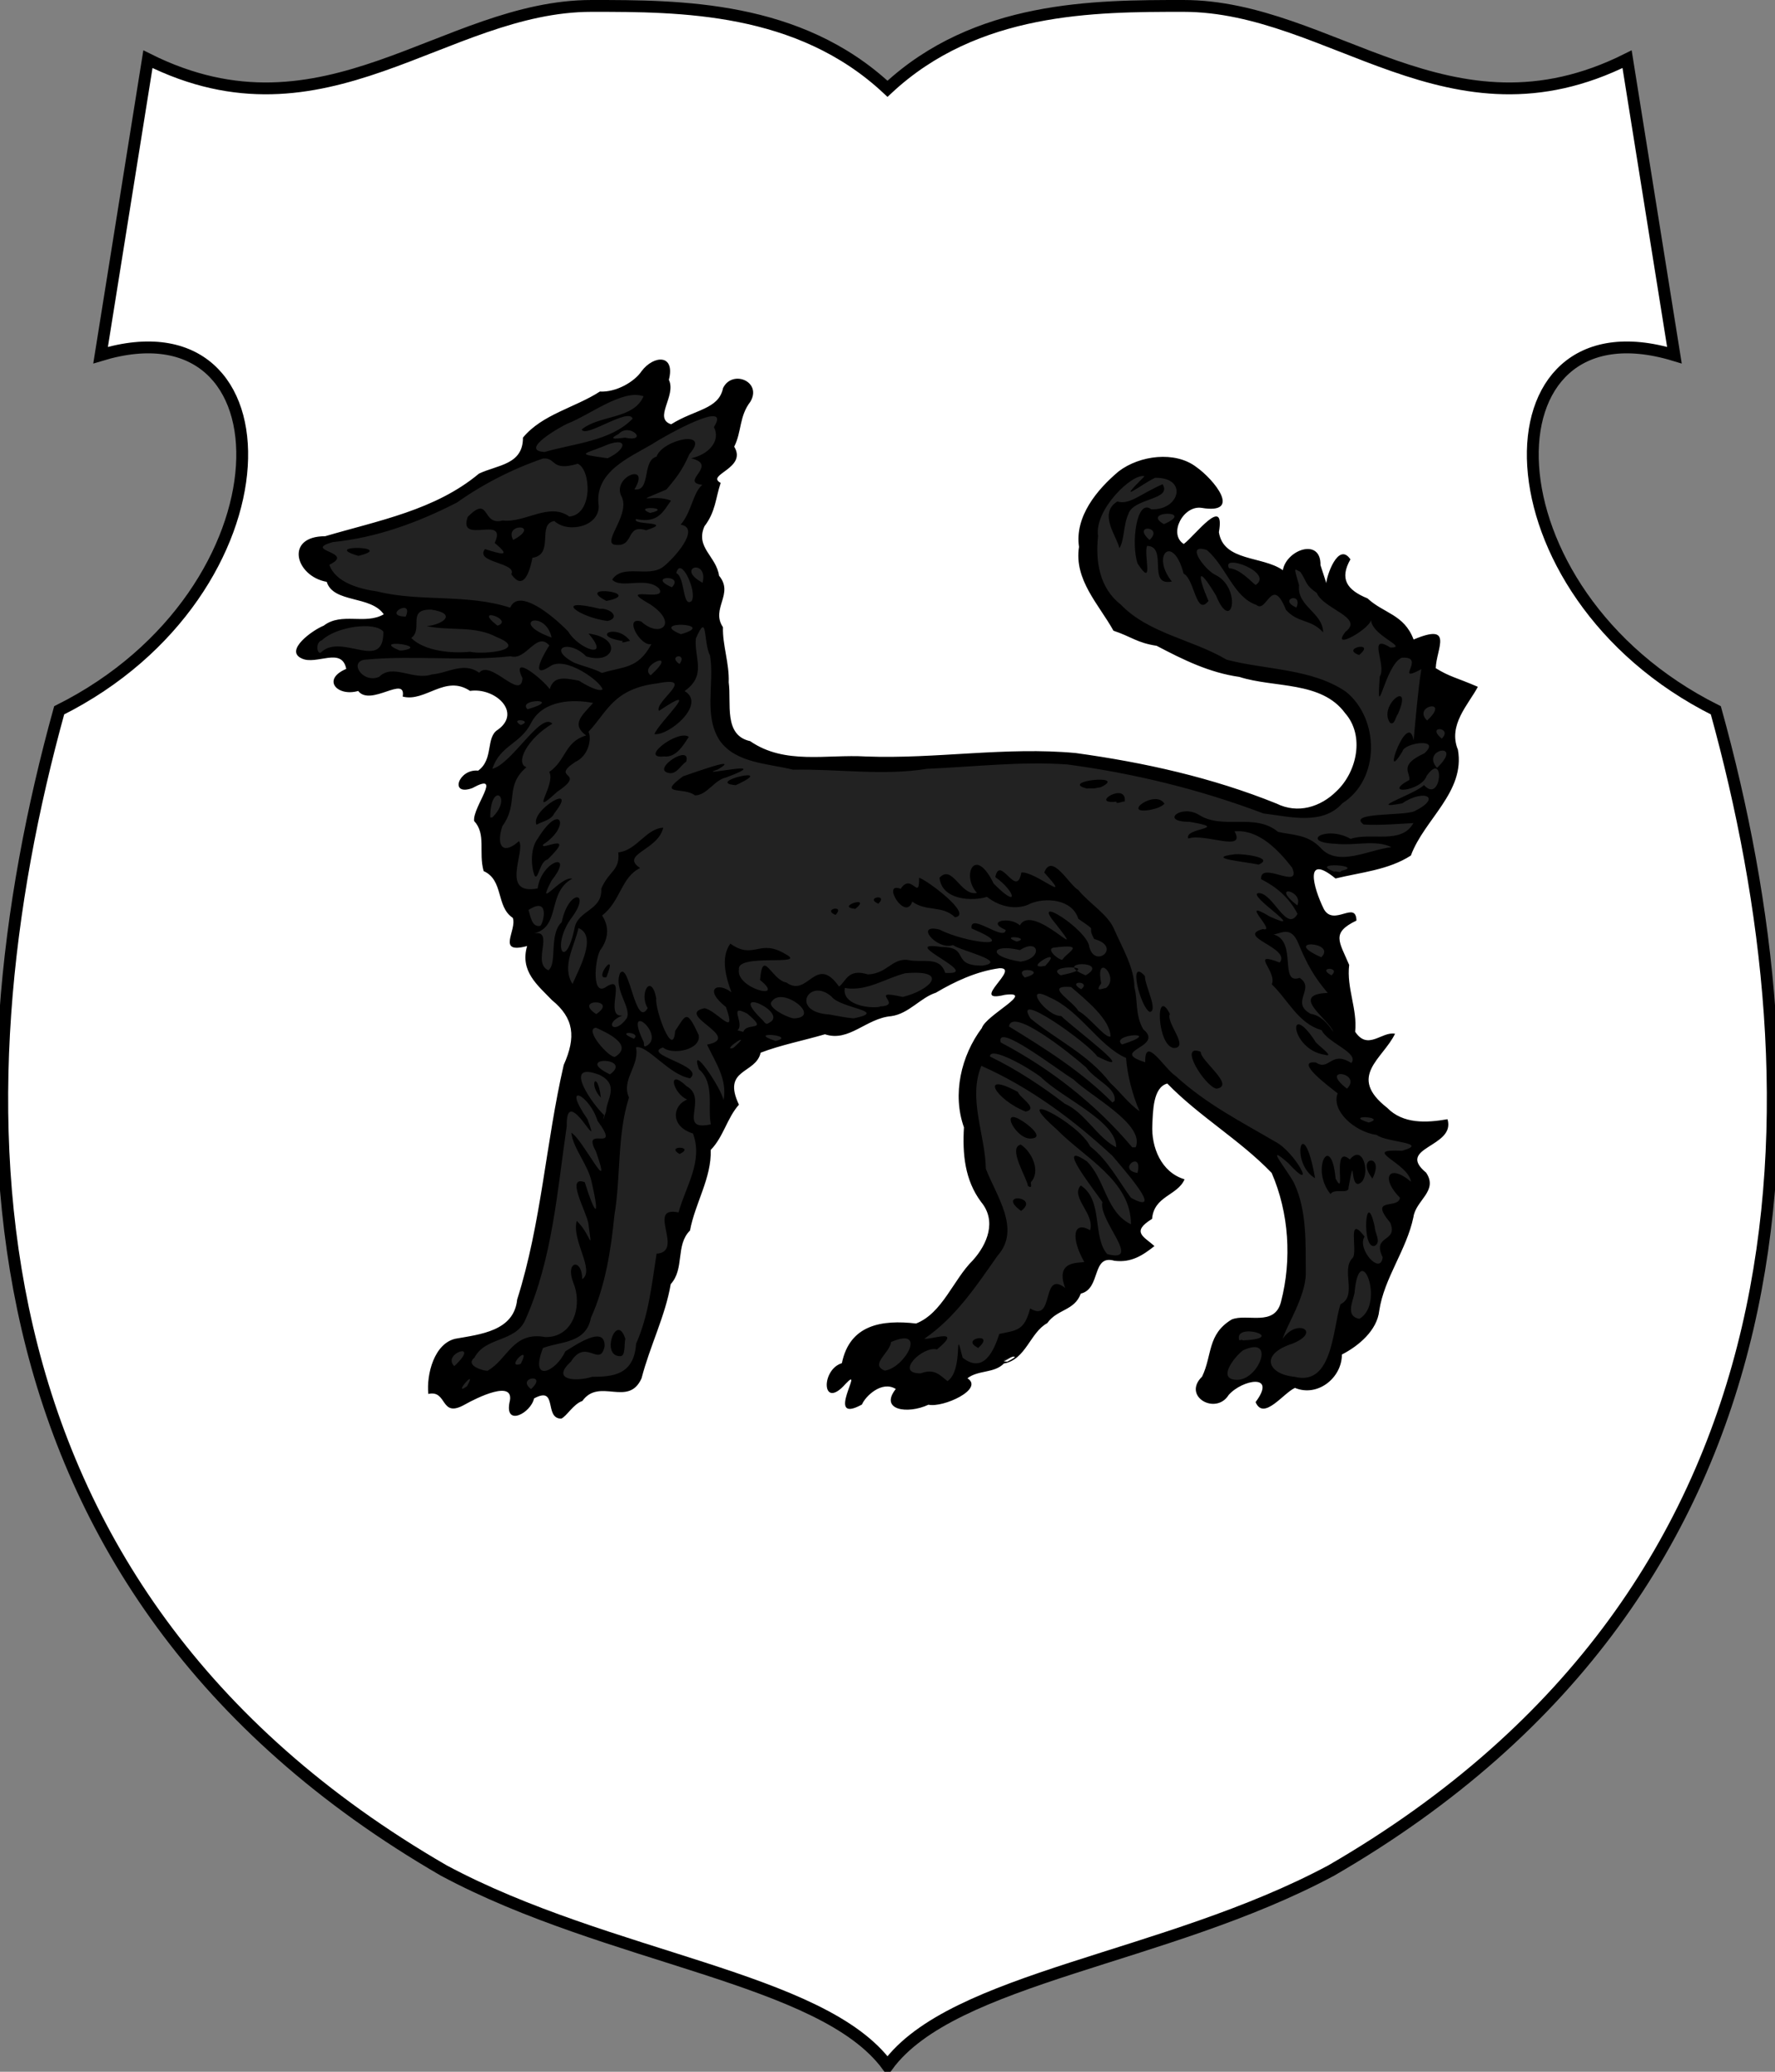 <?xml version="1.0" encoding="utf-8" standalone="no"?>
<!DOCTYPE svg PUBLIC "-//W3C//DTD SVG 1.1//EN" "http://www.w3.org/Graphics/SVG/1.1/DTD/svg11.dtd">
<svg width="120px" height="140px"
     viewBox="0 0 300 350"
     id=""
     xmlns="http://www.w3.org/2000/svg">
    <rect x="0" y="0" width="300" height="350" fill="#808080" stroke="none"/>
    <defs>
        <style type="text/css"><![CDATA[
            .shield {
                fill: #ffffff;
            }
            .border {
                fill: none;
                stroke: #000000;
                stroke-width: 2;
            }
            #charge_fill {
                fill: #222222;
            }
            #charge_outline {
                fill: #000000;
            }
        ]]></style>
        <style type="text/css"><![CDATA[
            .pattern {
                clip-path: url(#boundary);
            }
        ]]></style>
        <clipPath id="boundary">
            <path d="M 150,15 C 135,1 115,1 100,1 C 75,1 55,25 25,10 L 17,60 C 50,50 50,100 10,120 C -8,185 -8,268 75,316 C 103,331 139,334 150,349 C 161,334 197,331 225,316 C 308,268 308,185 290,120 C 250,100 250,50 283,60 L 275,10 C 245,25 225,1 200,1 C 185,1 165,1 150,15 z" id="boundary-polish" class="boundary" />
        </clipPath>
    </defs>

    <g>
        <path d="M 150,15 C 135,1 115,1 100,1 C 75,1 55,25 25,10 L 17,60 C 50,50 50,100 10,120 C -8,185 -8,268 75,316 C 103,331 139,334 150,349 C 161,334 197,331 225,316 C 308,268 308,185 290,120 C 250,100 250,50 283,60 L 275,10 C 245,25 225,1 200,1 C 185,1 165,1 150,15 z" id="polish" class="shield" />
        
        <path id="charge_fill" d="m 111.34,61.281 c -2.71,0.746 -3.71,4.177 -6.68,4.781 -2.8,0.523 -5.272,1.599 -7.771,3.007 -2.832,1.384 -6.309,2.559 -8.014,5.306 -0.04,4.098 -4.704,4.915 -7.75,6.094 -7.522,6.231 -17.529,8.263 -26.781,10.625 -2.621,-0.288 -4.564,2.703 -2.532,4.718 1.142,1.837 3.739,1.325 4.438,3.282 2.682,2.416 7.368,1.356 9.344,4.846 -3.462,2.33 -8.208,-0.15 -11.5,2.59 -1.219,0.99 -3.977,2.13 -3.375,3.97 2.419,1.65 6.67,-1.69 8.093,1.72 1.105,1.57 -3.089,1.88 -1.624,3.62 1.464,1.18 3.359,-0.1 4.656,1.13 2.188,0.6 4.945,-2.41 6.625,-0.44 0.283,1.79 2.918,0.17 4.055,-0.13 2.269,-1.23 5.094,-1.47 7.288,-0.21 3.203,-0.5 7.965,2.68 5.876,6.19 -1.31,1.3 -2.762,2.51 -2.594,4.68 -0.254,2.05 -1.588,3.89 -3.75,3.88 -1.329,0.19 -2.001,2.78 -0.03,1.81 0.969,-0.7 3.87,-1.62 3.282,0.56 -0.465,2.21 -3.097,4.5 -1.156,6.57 1.221,2.47 -0.814,6.41 2,7.87 1.732,2.22 1.57,5.64 3.781,7.44 0.635,1.38 -1.586,3.8 0,4.43 2.08,-0.41 2.992,-0.72 2.093,1.76 -0.19,6.04 8.607,7.86 7.719,14.18 -1.043,4.56 -2.57,9.1 -3.095,13.85 -1.922,11.04 -3.146,22.42 -6.936,32.93 -2.431,4.12 -7.863,3.12 -11.531,5.1 -1.962,1.79 -2.919,5.11 -2.469,7.47 2.242,-0.24 2.519,3.91 4.938,2.12 2.505,-1.08 5.514,-3.47 8.281,-2.12 1.416,0.82 -0.853,4 1.25,3.71 2.145,-0.6 2.21,-4.05 4.843,-3.31 1.81,0.51 0.614,4.33 2.75,3.63 2.291,-2.28 4.772,-5.25 8.438,-4.33 2.63,0.79 5.01,-1.27 5.03,-3.95 1.67,-4.74 3.39,-9.51 4.63,-14.28 1.99,-2.52 0.63,-6.39 3,-8.76 1.01,-4.54 3.51,-8.94 3.59,-13.65 1.93,-2.24 3.16,-5.35 4.44,-7.72 -1.46,-2.4 -0.2,-5.34 2.28,-6.41 1.54,-0.89 1.51,-3.09 3.66,-3.08 3.93,-0.98 7.74,-2.79 11.75,-2.32 3.39,-0.76 6.1,-3.34 9.68,-3.5 5.6,-3.15 11.07,-7.18 17.66,-7.88 2.42,0.36 0.14,3.17 -0.78,4.06 -1.04,1.6 2.1,-0.13 2.87,0.41 2.01,0.83 -0.8,2.63 -1.64,3.26 -5.95,4.09 -8.62,12.69 -6.26,19.68 -0.53,5.04 0.78,10.01 3.84,13.97 1.83,4.58 -2.15,8.4 -4.69,11.56 -2.27,3.01 -4.22,7.49 -8.28,8.04 -4.56,-0.79 -10.4,0.61 -11.37,5.77 -0.57,1.43 -2.9,2.06 -2.69,4.13 0.37,2.27 2.36,-0.82 3.31,-1.32 1.98,0.1 -0.26,2.83 -0.15,3.97 -0.44,2.04 2.56,0.19 2.71,-0.84 1.39,-1.71 4.1,-2.83 6.07,-1.25 -1.52,1.04 -1.45,3.45 0.78,3.12 2.34,-0.11 4.56,-0.87 6.82,-1.15 1.2,-0.54 4.24,-1.28 3.74,-3.03 -1.96,-1.07 1.91,-2.01 3.03,-2.25 1.97,-0.54 3.76,-1.38 5.35,-2.57 2.5,-3.25 4.84,-6.55 8.71,-8.28 1.26,-0.86 1.55,-2.37 3.07,-2.87 1.31,-1.75 1.43,-5.8 4.46,-5.03 2.14,0.5 5.1,-0.61 6,-2.13 -1.59,-0.67 -2.66,-2.95 -0.81,-4 1.58,-0.94 1.28,-3.42 3.1,-4.25 0.96,-0.84 4.55,-2.42 1.87,-3.15 -4.73,-3.15 -4.94,-10.28 -2.81,-15.1 0.91,-1.63 2.68,-1.34 3.55,0.22 5.18,5.12 11.98,8.72 16.57,14.4 2.86,7.21 3.59,15.83 0.75,23.1 -2.34,3.35 -7.73,-0.29 -9.87,3.5 -2,2.74 -1.63,6.6 -3.81,9.22 -0.42,2.78 3.98,3.21 4.9,0.81 1.48,-1.41 4.78,-3.32 6.28,-1.12 0.65,1.29 -2.19,3.3 -0.18,3.5 2.59,-0.5 4.03,-4.63 7.03,-3.06 3.32,0.24 5.62,-3.11 5.87,-5.97 3.41,-1.65 6.19,-4.73 6.38,-8.69 1.46,-5.31 4.72,-9.99 5.81,-15.34 0.86,-1.95 3.83,-4.29 1.5,-6.32 -2.07,-1.36 -1.09,-4 0.91,-4.75 1.22,-0.65 3.77,-2.3 2.87,-3.62 -4.47,1.09 -9.24,-0.42 -11.94,-4.13 -2.8,-2.82 -0.31,-6.72 1.82,-8.97 2.38,-2.57 -0.86,-0.55 -2.32,-0.37 -2.25,0.24 -3.55,-1.97 -3.03,-4.03 -0.46,-3.16 -1.17,-6.38 -1.24,-9.52 -1.31,-2.05 -2.38,-5.55 0.34,-6.83 1.33,-0.15 1.23,-1.68 0,-1.12 -2.13,1.22 -4.69,-0 -5.04,-2.44 -0.55,-1.68 -2.28,-5.12 0.19,-5.94 1.88,0 2.92,2.35 4.93,1.1 3.54,-0.88 7.79,-1.08 10.48,-3.66 2.35,-5.73 8.85,-10.25 7.69,-17.06 -1.6,-3.8 1.26,-7.44 3.15,-10.44 -2.23,-1.14 -5.43,-1.61 -6.9,-3.47 -0.2,-1.66 1.38,-3.73 0.43,-5.15 -1.62,-0.64 -4.03,2.29 -4.47,-0.19 -1.87,-3.43 -6.01,-4.69 -9,-6.85 -2.29,-1.03 -2.9,-4.05 -1.46,-6.058 -1.38,-1.377 -2.29,1.641 -2.69,2.594 -0.39,3.874 -1.24,2.436 -2.06,-0.845 -0,-1.544 -0.75,-3.805 -2.79,-2.905 -1.62,0.517 -2.87,2.002 -2.96,3.75 -3.49,-2.889 -10.17,-1.57 -11.57,-6.687 -0.25,-0.873 0.7,-3.736 -0.93,-2.25 -1.75,1.12 -3.06,3.721 -4.85,4.125 -3.34,-2.306 0.19,-8.186 3.97,-6.969 1.38,0.585 3.17,-0.369 2,-1.875 -2.43,-4.609 -8.14,-7.161 -13.06,-5.188 -4.99,1.868 -8.98,6.644 -9.91,11.782 -0.34,3.916 0.19,8.064 2.63,11.216 1.71,2.37 2.65,5.39 5.84,5.96 3.09,1.17 6.26,1.94 9.17,3.74 6.97,3.59 14.96,3.34 22.33,5.55 5.47,1.78 8.66,8.16 6.13,13.53 -2.06,5.5 -9.01,8.99 -14.33,5.75 -11.91,-4.55 -24.46,-7.47 -37.2,-8.4 -12.02,-0.16 -23.99,1.36 -36,0.84 -5.37,0.45 -10.94,0 -15.57,-2.84 -4.19,-1.9 -2.7,-7.5 -3.18,-11.28 -0.29,-3.64 -1.1,-7.21 -1.57,-10.72 0.52,-2.12 1.5,-4.455 -0.1,-6.378 -0.71,-2.804 -4.14,-5.325 -2.31,-8.437 1.46,-1.977 2.25,-4.786 2.34,-7 -1.28,-2.434 4.26,-2.901 2.78,-5.594 0.11,-2.169 0.97,-4.77 1.75,-6.969 1.24,-1.324 2,-4.208 -0.47,-4.531 -2.91,-0.506 -2.38,3.474 -4.62,4.313 -2.29,1.233 -4.97,2.266 -7.22,3.312 -3.21,-1.262 -0.1,-4.815 -0.44,-7.125 -0.65,-1.159 0.95,-3.97 -1.44,-3.75 z m 29.1,173.439 c -0.11,0 0,0.1 0,0 z"/><path id="charge_outline" d="m 189.18,92.62 c -0.25,-1.764 -3.68,-5.846 -0.33,-7.9 2.06,0.615 3.76,-1.198 7.64,-2.92 1.69,2.71 -4.98,2.282 -5.79,5.07 -0.83,1.742 -0.67,4.509 -1.52,5.75 z m 40.6,18.06 c -3.45,-1.16 2.98,-2.5 -0.1,0 l -0.16,0 0.22,0 z m 5.15,11.42 c -2.07,-2.93 4.05,-7.63 1.33,-1.46 -0.37,0.36 -0.54,1.98 -1.33,1.46 z m -122.69,5.69 c -4.36,0.48 2.38,-4.63 4.18,-3.31 -0.98,1.5 -2.17,3.54 -4.18,3.31 z m 0.68,2.77 c -2.77,-0.67 3.96,-5.01 3.06,-1.88 -1.02,0.65 -1.65,2.27 -3.06,1.88 z m 11.43,2.09 c -5.53,-0.49 7.63,-3.51 0,0 z m 59.42,0.58 c -5.06,-1.23 7.08,-2.57 2.29,-0.24 l -1.16,0.2 -1.13,0 0,0 z m -66.31,1.14 c -1.85,-1.49 -6.57,0.12 -2,-3.23 1.71,-0.55 9.95,-3.59 5.88,-1.15 -4.53,1.48 10.34,-2 1.4,1.35 -2.02,0.41 -3.27,3.04 -5.28,3.03 z m 71.23,1.06 c -4.73,0.52 1.84,-3.49 1.4,0 -0.26,-0.16 -1.52,0.56 -1.4,0 z m 5.55,1.42 c -4.76,0.73 1.07,-3.57 2.57,-1.06 -0.68,0.66 -1.68,0.87 -2.57,1.06 z m -103.56,2.48 c -1.16,-2.38 7.321,-7.43 3.029,-1.96 -0.573,1.21 -2.026,1.38 -3.029,1.96 z m 122.03,6.74 c -1.92,-0.47 -9.45,-1.08 -3.96,-1.76 1.27,-0.1 6.79,0.55 3.96,1.76 z m -122.3,1.95 c -0.547,-1.06 -0.977,-4.49 0.506,-6.39 3.825,-6.24 5.623,-2.07 0.917,1.02 -0.892,1.31 5.902,-2.49 0.735,2.53 -1.368,0.37 -1.554,3.39 -2.158,2.84 z m 58.04,4.65 c -2.4,-1.04 1.79,-1.76 0,0 z m -3.88,0.87 c -3.57,-0.31 2.95,-2.4 0,0 z m -3.35,1.03 c -2.37,-0.98 1.72,-1.81 0,0 z m 20.19,0.39 c -2.19,-2.09 -4.89,-0.89 -7.22,-2.65 -1.17,3.47 -5.3,-3.47 -1.96,-2.15 1.83,-2.84 3.17,2.24 3.11,-1.88 1.36,0.42 9.22,6.27 6.07,6.68 z m -58.92,10.13 c -2.32,0.52 2.09,-5.16 0,0 z m 91.86,5.87 c -1.56,-0.59 -3.81,-9.39 -0.85,-6.07 0,1.66 2.28,5.79 0.85,6.07 z m 4.11,6.09 c -2.92,-0.18 -3.27,-10.7 -0.73,-5.76 -0.75,1.39 3.33,5.63 0.73,5.76 z m 25.42,1.14 c -5.85,-0.92 -6.34,-9.46 -1.61,-2.31 0,0.4 3.65,2.87 1.61,2.31 z m -18.29,5.73 c -1.94,-0.39 -6.56,-7.73 -2.65,-6.23 -0.11,1.49 5.98,5.74 2.65,6.23 z m -90.74,11.04 c -2.51,-1.52 2.81,-1.32 0,0 z m 117.07,4.09 c -2.94,-3.75 2.32,-4.29 0,0.13 z m -9.65,0 c -4.39,-2.58 -2.06,-11.65 0,0 z m 2.61,2.67 c -3.46,-4.15 0.1,-10.69 0.86,-2.6 1.89,3.6 -0.77,-5.97 2.4,-3.24 2.16,-2.64 3.41,2.06 2.06,3.74 -2.29,2.2 -1.01,-5.86 -2.27,0.92 0.15,1.35 -2.39,0.1 -3.05,1.18 z m 7.48,8.74 c -2.3,0.83 -1.57,-10.45 0,-3.14 0,1.01 1.15,2.52 0,3.14 z M 104.8,229.11 c -3.35,0 -0.56,-7.56 0.89,-2.92 -0.23,0.71 0.1,3 -0.89,2.92 z m 0.81,-155.171 c 4.21,0.841 0.79,-2.666 -1.06,-0.615 -2.25,1.139 0.3,0.693 1.06,0.615 z M 92.04,76.36 c 4.887,-1.437 11.23,-1.831 14.88,-5.629 -0.63,-1.979 -8.106,3.41 -8.59,1.81 3,-2.453 8.78,-1.687 10.44,-5.598 -3.53,-1.262 -9.088,3.178 -12.91,4.643 -0.97,0.44 -8.282,4.506 -3.82,4.774 z m 10.66,1.06 c 3.55,-1.698 3.31,-3.814 -0.68,-2.028 -3.631,1.439 -4.589,1.271 0.68,2.028 z m 94.02,11.13 c 5.58,-2.424 -4.06,-2.273 0,0 z m -2.43,2.67 c 2.52,-2.311 -3.14,-2.776 0,0 z m -107.55,0 c 4.877,-2.631 -1.649,-2.99 0,0 z m 32.01,7.23 c 1,-4.206 -4.75,-2.554 0,0 z m 93.47,0.38 c 3.16,-2.111 -5.92,-5.421 -4.49,-2.828 1.83,0.07 3.79,2.341 4.49,2.828 z m -98.66,0.38 c 2.22,-2.254 -4.46,-1.896 0,0 z m 3.33,2.33 c 1.01,-1.543 -1.87,-7.791 -2.59,-4.71 1.51,0.634 1.03,5.94 2.59,4.71 z m 102.22,1.1 c 1.16,-2.739 -3.22,-1.41 0,0 z m -150.54,1.53 c 1.438,-3.27 -4.148,-0.1 0,0 z m 15.52,1.53 c 2.972,-1.02 -4.431,-3.41 0,0 z m 30.99,1.44 c 6.57,-1.86 -5.86,-2.37 0,0 z m -21.85,0.57 c -1.046,-4.86 -7.442,-2.68 0,0 z M 68,109.89 c 4.958,-0.77 -5.587,-2.1 -0.456,0 l 0.476,0 z m 11.43,0.22 c 2.232,0.5 10.099,-0.23 4.541,-2.47 -3.726,-2 -7.925,-1.02 -11.861,-1.86 2.954,-0.3 5.123,-2.15 0.792,-2.79 -4.252,-0.12 -1.296,3.29 -3.4,4.79 2.3,2.28 6.971,2.63 9.928,2.33 z m -25.06,0 c 3.55,-3.13 10.494,3.46 10.424,-3.4 -1.492,-1.79 -8.038,-0.82 -10.377,1.45 -1.295,0.41 -0.735,2.79 -0.05,1.95 z m 60.48,2.07 c 1.45,-2.01 -2.15,-1.45 0,0 z m -4.98,-25.52 c 4.11,-0.913 -3.2,-1.294 0,0 z M 103.78,92 c -1.94,-0.58 2.98,-5.311 1.17,-8.326 -1.34,-3.278 5.08,-5.573 2.28,-1.001 2.85,0.4 1.22,-4.853 3.74,-5.533 0.97,-2.882 9.32,-4.705 5.55,-0.432 -1.29,2.951 -2.35,4.133 -3.87,5.982 -6.44,2.74 -2.21,0.64 0.76,1.89 -1.28,1.722 -2.13,3.927 -5.91,3.1 -0.81,1.113 6.62,0.316 1.7,1.9 -3.6,-1.161 -1.83,3.057 -5.42,2.42 z m -43.2,1.91 c -6.712,-1.939 6.635,-1.638 0,0 z m 41.91,7.61 c -5.681,-2.946 6.73,-1.33 0,0 z m 0.21,3.39 c -4.767,-0.58 -9.552,-4.08 -1.3,-2.06 1.83,-0.14 3.49,1.55 1.3,2.06 z m 2.59,3.39 c -5.651,-0.83 -1.06,-3.1 1.23,0 -0.12,-0.14 -1.86,0.58 -1.23,0 z m -3.56,5.39 c 3.66,-1.14 6.08,-0.63 8.37,-4.88 -1.86,0.48 -4.78,-4.77 -1.72,-3.81 3.12,2.89 6.46,0.36 1.49,-2.92 -6,-3.384 3.13,-0.2 1.52,-2.657 -2.12,-2.109 -6.41,0.138 -7.92,-1.503 1.78,-2.747 6.18,-0.261 8.64,-2.183 1.69,-1.292 6.45,-6.51 2.93,-7.107 1.87,-2.141 2.08,-5.462 3.67,-6.72 -3.99,-0.462 2.9,-3.33 -1.91,-4.49 2.81,-0.571 5.1,-2.829 3.86,-5.267 3.13,-4.911 -8.12,1.362 -10.56,2.947 -3.79,2.226 -9.73,4.668 -8.91,10.361 0.1,3.486 -5.144,4.705 -7.5,2.559 -3.016,0.495 0.09,5.646 -3.705,6.214 -0.248,1.29 -1.255,6.096 -3.565,2.766 0.989,-1.977 -6.236,-1.913 -4.45,-4.24 2.8,0.886 4.553,1.385 1.639,-1.033 2.264,-4.904 -6.29,0.446 -4.554,-4.415 3.835,-3.836 2.297,1.598 5.892,0.618 3.763,0.463 7.876,-3.136 11.273,-0.66 4.05,-0.384 3.674,-7.934 1.431,-8.926 -4.591,1.363 -3.599,-1.075 -5.861,-0.886 -5.147,1.76 -10.116,4.289 -14.565,7.442 -6.564,3.372 -13.639,5.952 -20.98,6.679 -5.299,1.503 3.987,1.643 -0.585,3.831 1.019,2.967 5.053,4.093 8.066,4.502 7.301,1.818 15.114,0.358 22.504,2.748 1.433,-3.413 7.225,1.36 9.8,4.02 1.837,3.08 7.34,4.86 3.43,0.35 5.83,0.75 4.42,5.36 -0.381,3.86 -2.953,-2.98 -6.688,-1.38 -2.061,1.05 1.539,0.63 3.302,0.98 4.712,1.75 z m 8.24,0.4 c 5.08,-4.62 -2.23,-1.72 0,0 z m -8.14,2.38 c -0.21,-1.28 -6.303,-5.79 -8.9,-3.88 -3.815,2.49 -0.505,-2.96 -0.08,-3.55 -2.2,-2.48 -3.879,2.64 -6.562,1.83 -8.029,0.88 -16.304,-0.19 -24.283,0.55 -3.27,0.1 -0.813,4.14 2.073,2.93 2.287,-2.33 5.765,0.66 8.889,-0.41 2.69,-0.2 5.395,-2.19 8.021,-0.29 1.921,-2.33 7.074,4.85 7.32,0.93 -2.103,-4.39 3.537,0.29 4.6,1.84 0.668,-2.19 2.334,-1.94 4.96,-1.42 0.921,0.61 3.352,1.97 3.962,1.47 z m -12.67,3.35 c 6.305,-1.81 -1.866,-1.85 0,0 z m 152.04,1.9 c 4.11,-3.8 -2.59,-2.52 0,0 z m -153.19,0.77 c 2.333,-0.84 -2.121,-1.3 0,0 z m 155.67,2.29 c 1.96,-1.96 -2.78,-2.3 0,0 z m -0.8,4.94 c 4.7,-4.53 -2.86,-3.19 0,0 z M 83.2,138.1 c 3.508,-3.43 -0.154,-6.13 -0.34,-0.41 l 0,0.41 z m 143.46,9.03 c 4.29,-0.93 -5.73,-1.61 -1.15,0.13 0.2,-0.2 1.19,0.3 1.15,-0.13 z m -7.4,5.83 c 1.16,-2.54 -4.76,-3.72 0,0 z M 91.32,156.4 c 0.489,-0.33 1.732,-5.07 -1.992,-2.68 0.299,0.95 0.567,3.04 1.992,2.68 z m 80.52,2.67 c 2.65,-0.71 -3.2,-1.22 0,0 z m 51.47,2.65 c 2.76,-2.69 -7.01,-3.1 0,0 z m -43.74,0.38 c 0.84,-1.25 4.07,-2.68 -1.24,-2.04 -1.99,0.11 0.92,2.38 1.24,2.04 z m -7.08,0.36 c 3.84,-0.55 3.12,-4.06 -0.11,-1.95 -4.76,-1.15 -5.72,1.04 0.11,1.95 z m 4.2,0.68 c 3.46,-3.68 -4.37,0.95 0.1,0 z m 48.34,1.63 c 1.75,-1.5 -2.66,-1.43 0,0 z m -41.53,0 c 4.41,-2.56 -6.12,-2.47 0,0 z m -4.22,0 c 8.07,-1.65 -3.28,-1.92 0,0 z m -6.07,0.38 c 4.33,-1.22 -2.32,-2.12 0,0 z m -76.44,1.08 c 1.044,-2.51 4.26,-8.11 0.99,-9.45 -0.609,3.01 -2.911,6.46 -0.99,9.45 z m 90.16,0.68 c 2.38,-1.83 -1.92,-6.24 -0.81,-0.8 -1.11,1.58 0.1,0.89 0.81,0.8 z m -4.2,0.21 c 1.83,-1.41 -2.61,-1.51 0,0 z m -34.19,2.91 c 4.58,-0.1 -2.3,-3.03 4.04,-1.61 4.72,-1.13 8.02,-4.67 0.41,-4 -3.41,0.88 -6.53,3.12 -10.2,2.49 -0.52,2.73 3.82,3.52 5.94,3.18 l -0.19,-0.1 z m -47.77,1.29 c 3.92,-2.62 -4.075,-2.67 0,0 z m 43.51,0.72 c 6.08,-1.25 -2.29,-1.66 -3.76,-3.7 -3.81,-3.29 -7.08,2.64 -0.34,3.05 1.36,0.23 2.72,0.54 4.1,0.65 z m -9.95,0 c 4.52,-0.31 -2.03,-5.36 -3.81,-2.94 -1.27,1.06 3.12,3.09 3.81,2.94 z m -4.39,0.77 c 3.67,-1.71 -7.27,-6.57 -1.23,-0.65 0.35,0.21 0.65,1.15 1.23,0.65 z m 95.43,1.52 c -0.8,-2.19 -7.56,-6.33 -0.97,-6.59 -2.3,-2.7 -3.53,-4.9 -4.97,-8.39 -1.25,-3.04 -2.96,-1.6 -4.19,-1.49 4.11,1.13 0.85,8.57 4.42,7.34 2.75,1.8 -1.68,4.13 1.85,6.07 1.79,0.27 2.94,1.74 3.86,3.06 z m -99.73,0 c 0.48,-1.71 4.47,0.1 0.67,-3.08 -3.43,-1.82 -0.33,1.7 -1.67,2.81 z m 62.05,0.77 c 0,-2.84 -4.21,-6.25 -6.67,-8.36 -4.69,-0.34 0.23,2.28 1.24,4.05 1.82,0.93 4.57,4.69 5.43,4.31 z m -80.56,0.38 c 1.44,-1.18 -3.5,-1.43 0,0 z m 23.96,0.38 c 3.82,-0.94 -5.28,-1.73 0,0 z m 58.55,0.59 c 7.48,-2.38 -2.25,-1.76 0,0 z m -80.34,0.22 c 3.26,-1.85 -4.03,-7.96 -0.55,-0.73 0.21,0.22 -0.14,1.15 0.55,0.73 z m 14.62,0.38 c 3.86,-3.42 -2.27,0.63 0,0 z M 104,178.51 c 3.25,-2.05 -1.82,-4.22 -3.26,-4.89 -2.201,0.2 2.46,5.4 3.26,4.89 z m -0.98,3.05 c 4.28,-3.05 -6.497,-3.17 0.19,0 z m 124.64,2.36 c 2.71,-2.74 -4.95,-3.8 0,0 z m -39.29,2.09 c 0.42,-2.21 -3.21,-3.48 -4.8,-5.68 -2.52,-2.23 -12.51,-10.29 -13.04,-6.92 6.18,3.78 12.35,7.67 17.48,12.84 l 0.34,-0.24 0,0 z m 4.24,1.72 c -1.23,-2.72 -2.11,-6.35 -2.29,-9 -4.61,-2.02 -7.79,-8.04 -12.97,-10.26 -4.64,-2.42 -0.47,3.28 2.01,3.17 1.94,1.96 13.72,10.65 6.09,6.83 -1.49,-2.22 -14.55,-11.54 -11.27,-6.4 4.44,3.64 9.85,6.11 13.45,10.86 1.7,1.53 3.08,3.5 4.98,4.8 z m -91.05,-2.29 c -2.232,-2.35 -0.56,-4.83 0,0 z m 0.85,2.44 c 0.12,-2.24 2.33,-4.53 -1.03,-6.27 -6.65,-2.59 -1.1,5.13 0.73,6.78 -0.48,2.04 0.33,-0.82 0.3,-0.51 z m 128.93,1.76 c 3.3,-0.99 -4.53,-1.39 0,0 z m -39.39,4.18 c 1.61,-3.86 -7.61,-8.62 -10.52,-11.47 -2.7,-1.62 -13.2,-9.81 -12.29,-6.24 8.47,4.46 16.04,10.4 22.22,17.71 -1.75,0 0.94,0 0.59,0 z m -3.3,0 c 0.1,-4.4 -9.1,-8.28 -12.68,-11.82 -2.07,-1.63 -8.67,-5.36 -8.65,-3.51 4.71,2.28 8.91,5.12 12.65,7.97 3.42,1.52 5.48,5.72 8.68,7.36 z m 3.6,4.34 c 1.02,-4.05 -3.63,-0.58 0,0 z m 37.5,24.64 c 4.47,-2.57 0,-13.83 -0.82,-4.35 -0.31,1.51 -1.55,3.92 0.82,4.35 z m -19.78,3.64 c 8.1,-0.3 -1.59,-3.26 -0.51,0 l 0.51,-0.11 0,0.12 z m -39.72,3.59 c 3.86,-1.91 -2.61,0 0,0 z m -82.24,0.38 c 1.987,-3.87 -2.814,0.96 0,0 z m -11.23,0.38 c 4.705,-4.38 -2.208,-2.14 0,0 z m 72.77,0.76 c 3.39,-0.47 7.28,-7.52 1.04,-4.83 -0.1,1.76 -3.69,3.81 -1.04,4.83 z m -67.11,0 c 3.347,-1.87 4.233,-6.68 9.72,-5.67 4.755,0.1 6.32,-5.33 4.76,-9.12 -1.496,-3.8 1.492,-4.24 1.48,-0.66 2.21,-1.49 -1.821,-6.52 -0.93,-9.84 2.389,2.2 2.71,5.96 1.967,0.4 -0.333,-1.99 -3.917,-8.17 -0.602,-6.94 1.635,5.32 2.695,6.62 1.165,0 -0.573,-2.9 -3.133,-5.69 -3.44,-8.35 1.856,0.93 7.15,11.73 4.17,3.17 -2.609,-4.75 4.53,0.62 0.26,-5.19 -1.374,-4.44 -6.179,-6.73 -1.707,-0.29 2.637,6.91 -3.673,-6.47 -3.493,1.18 -1.618,11.01 -2.423,22.5 -7.015,32.76 -1.708,3.81 -6.688,2.77 -8.583,6.35 -1.66,1.35 1.474,2.25 2.248,2.23 z m 126.47,1.55 c 3.78,0.27 6.89,-7.65 1.15,-4.96 -1.37,1.04 -4.39,4.81 -1.15,4.96 z m -35.55,-45.31 c -5.12,-2.02 -7.96,-6.93 -1.33,-3.32 0.32,0.99 3.61,2.81 1.33,3.32 z m 1.04,4.54 c -2.6,0.41 -5.69,-5.58 -1.62,-2.95 0.78,0.44 3.8,2.75 1.62,2.95 z m -0.66,8.04 c -0.15,-1.38 -3.49,-6.48 -1.21,-7.01 1.94,1.3 3.36,4.55 1.74,6.31 -0.17,0.23 0.36,1.24 -0.53,0.7 z m -1.16,4.2 c -4.34,-3.15 3.29,-2.47 0,0 z m -7.17,23.17 c -3.46,-1.57 2.97,-2.78 0,-0.1 l -0.17,0.1 0.19,0 z m -5.26,5.59 c 2.84,-2 0.99,-10.08 2.55,-3.96 3.52,2.77 5.27,-1.13 6.2,-4.02 2.97,-0.63 4.22,-0.52 5.21,-4.31 4.17,2.59 1.81,-6.6 5.92,-3.46 -1.81,-4.79 2.54,-4.14 3.23,-4.39 -2.25,-3.92 -1.97,-7.07 0.98,-5.36 0.84,-2.79 -3.38,-5.55 -1.58,-7.56 3.84,2.48 1.93,8.67 4.47,11.59 6.07,1.62 -1.54,-5.7 -0.81,-8.78 -1.08,-1.67 -8.33,-10.72 -2.63,-6.89 3.14,3.12 3.24,8.63 7.46,10.64 0,-7.4 -7.92,-11.28 -12.55,-16.03 -8.31,-7.33 3.65,-1.22 5.66,2.87 3,2.33 4.73,5.76 6.89,8.69 6.12,3.29 -1.79,-5.43 -3.12,-7.08 -6.61,-6.13 -13.92,-11.56 -22.17,-15.22 -2.29,5.52 0.66,11.65 0.76,17.38 1.73,4.55 6,10.23 1.97,14.71 -3.58,5.11 -7.1,10.41 -12.34,14 0.79,0.31 6.73,-1.99 2.11,1.82 -2.39,-0.66 -7.27,4.12 -2.75,4.04 2.38,-0.88 3.24,0.34 4.54,1.32 z m -70.4,1.34 c 3,-2.75 -2.613,-2.01 0,0 z m -10.81,-0.49 c 1.924,-3.49 -2.685,1.94 0,0 z M 224.17,98.52 c 0,-1.104 2,-7.085 4.07,-4.023 -1.86,3.271 -0.64,5.157 2.89,6.593 2.74,2.55 6.18,2.68 7.79,6.95 6.88,-2.9 3.84,1.58 3.74,4.84 2.39,1.48 3.48,1.58 7.12,3.15 -1.61,3.01 -5.09,6.46 -3.37,10.63 1.26,7.14 -5.71,11.77 -7.95,17.87 -3.78,2.45 -8.48,2.84 -12.74,3.88 -5.32,-4.37 -3.81,1.44 -1.96,5.19 1.68,2.97 5.41,-1.56 5.5,1.92 -4.32,2.08 -2.92,3.51 -1.23,7.49 -0.47,3.89 1.41,7.44 1.01,11.29 2.16,3.26 4.52,-0.11 6.74,0.34 -2.05,4.26 -8.13,7.19 -1.34,12.5 2.69,2.77 6.65,2.56 10.21,1.94 1.44,4.76 -8.85,4.7 -3.61,9.03 2.08,3.11 -1.76,4.65 -2.15,7.5 -1.17,5.59 -4.94,10.26 -5.78,15.82 -0.36,3.32 -3.46,5.94 -6.31,7.4 0,3.97 -4.13,7.23 -7.93,5.64 -1.94,0.84 -5.29,5.61 -6.66,2.4 3.69,-4.94 -2.26,-3.8 -4.54,-1.22 -2.17,3.51 -7.93,0.25 -4.5,-3.09 1.74,-3.61 0.85,-7.13 4.99,-9.64 2.57,-1.09 7.28,1.3 8.35,-3.01 1.85,-7.12 1.35,-15.01 -1.58,-21.76 -5.39,-5.6 -12.22,-9.52 -17.64,-15.1 -2.42,0.64 -2.42,4.69 -2.53,6.96 -0.2,3.78 1.49,8.04 5.45,9.22 -1.19,2.77 -5.17,2.79 -5.49,6.68 -3.62,2.24 -1.38,2.99 0.4,4.6 -1.96,1.54 -3.88,2.85 -6.77,2.48 -3.91,-1.12 -2.22,4.73 -5.68,5.55 -1.08,2.93 -3.99,2.59 -5.67,4.99 -2.9,1.57 -3.6,6.16 -7.33,6.82 -1.64,1.68 -4.32,1.07 -6.16,2.49 2.87,1.82 -4.08,5.01 -6.59,4.47 -3.55,1.66 -8.33,0.9 -5.52,-2.66 -2.38,-1.47 -5.16,1.26 -5.72,2.63 -6.48,3.54 0.59,-7.01 -2.75,-3.51 -4.04,4.62 -4.25,-2.37 -0.64,-3.48 1.33,-6.52 6.77,-7.37 12.54,-6.7 4.45,-1.74 6.28,-7.4 9.6,-10.68 2.47,-2.74 4.04,-6.65 1.4,-9.84 -2.79,-3.73 -3.17,-8.17 -2.91,-12.62 -1.99,-5.56 -0.5,-12.08 3.03,-16.78 0.67,-2.17 9.22,-6.3 3.86,-5.6 -6.22,1.52 2.85,-4.64 -0.89,-4.5 -3.89,0.52 -7.61,2.28 -10.75,4.14 -2.6,0.83 -4.55,3.54 -7.54,3.96 -4.24,0.35 -7.13,4.43 -11.2,3.06 -3.59,1.05 -7.59,1.84 -10.87,3.11 -0.82,3.65 -6.59,2.63 -3.67,8.78 -2.02,2.28 -2.6,5.42 -4.77,7.65 0.16,4.73 -2.64,8.98 -3.5,13.61 -2.49,2.47 -0.87,6.43 -3.26,9.06 -0.9,5.34 -3.52,10.46 -4.93,15.91 -2.22,4.95 -7.13,-0.18 -10.006,3.83 -1.515,0.5 -2.698,2.65 -3.574,2.98 l 0.01,0 c -2.984,0 -0.504,-5.63 -4.598,-3.41 -0.544,2.47 -4.929,4.79 -4.159,0.72 1.098,-4.12 -5.561,-0.81 -7.558,0.32 -4.217,2.38 -2.861,-2.53 -6.155,-1.8 -0.332,-3.34 1.007,-8.53 4.6,-9.33 4.131,-0.74 9.878,-1.27 10.418,-6.62 4.091,-12.86 4.839,-26.5 7.869,-39.63 2.107,-4.71 1.744,-7.9 -1.987,-10.95 -2.417,-2.52 -5.45,-4.87 -4.2,-9.14 -5.292,1.42 -1.658,-2.68 -2.423,-4.76 -2.876,-1.9 -1.488,-6.36 -4.927,-7.9 -0.894,-3.22 0.472,-6.23 -1.61,-8.47 -0.269,-2.4 4.987,-8.45 -0.323,-5.54 -3.932,1.39 -2.298,-3.3 1.013,-2.96 2.675,-1.95 1.212,-5.65 3.35,-6.93 4.056,-2.95 -0.508,-7.15 -4.725,-6.54 -4.206,-2.82 -7.56,1.95 -11.385,0.96 0.622,-3.73 -5.427,1.77 -7.521,-0.95 -3.5,1.02 -6.249,-1.93 -2.019,-3.73 -0.759,-3.8 -5.047,-0.57 -7.52,-1.76 -2.982,-1.34 1.819,-4.79 3.709,-5.54 3.026,-2.33 7.017,-0.1 10.151,-1.92 -2.189,-3.21 -8.509,-1.86 -9.639,-5.483 -5.312,-0.946 -7.152,-7.717 -0.261,-7.707 8.994,-2.645 18.626,-4.42 25.993,-10.578 3.16,-1.498 7.448,-1.484 7.437,-6.085 3.259,-3.946 8.803,-5.059 13,-7.781 2.74,0.155 5.83,-1.635 7.04,-3.434 2.03,-2.717 5.74,-2.955 4.62,1.455 1.31,2.717 -2.7,6.501 0.38,7.512 4.09,-2.557 8.04,-2.506 8.78,-6.132 1.58,-3.185 6.64,-1.068 4.61,2.321 -1.91,2.49 -1.44,5.032 -2.73,7.592 2.26,3.68 -4.9,4.734 -2.29,6.12 -0.87,2.62 -0.85,4.87 -2.74,7.334 -1.57,3.592 2,5.036 2.47,8.345 2.58,3.091 -1.45,5.551 0.66,8.701 -0.1,2.97 1.09,6.08 0.97,9.31 0.48,3.51 -0.92,8.94 3.63,9.94 5.84,4.04 12.97,2.19 19.57,2.59 11.82,0.45 23.69,-1.69 35.47,-0.58 11.6,1.6 23.03,4.14 33.91,8.53 3.61,1.79 7.47,0.59 10.16,-2.1 3.46,-3.26 4.77,-9.39 1.45,-13.16 -4,-5.48 -12,-4.24 -17.87,-6.13 -5.07,-0.72 -9.47,-2.88 -13.99,-5.26 -3.35,-0.51 -4.21,-1.52 -7.3,-2.55 -2.45,-4.42 -6.69,-8.597 -5.82,-14.16 -0.75,-5.124 3.05,-9.697 6.71,-12.766 3.55,-2.705 9.52,-3.466 13.1,-0.738 3.03,2.132 7.84,8.072 0.92,6.914 -3.13,-0.486 -5.67,4.434 -3.03,6.1 1.88,-1.372 7.06,-8.409 5.94,-1.996 0.77,4.996 7.4,3.991 10.81,6.426 0.59,-3.46 6.45,-5.552 6.36,-0.86 m -3.41,1.144 c -1.03,-0.499 -1.16,-1.035 -0.21,2.246 -0.41,3.59 4.01,4.59 4.07,7.97 -2.12,-2.32 -4.23,-1.5 -6.28,-3.8 -2.41,-6.009 -3.25,0.7 -5.01,-0.84 -3.83,-1.3 -5.06,-6.397 -8.35,-9.264 -3.75,-1.24 -0.48,3.171 1.29,4.124 4.69,2.125 3.01,10.29 0.24,3.55 -3.39,-5.642 -3.01,-3.066 -1.27,0.92 -2.13,2.7 -2.32,-3.671 -4.2,-4.61 -1.8,-6.861 -5.58,-3.11 -1.99,1.33 -4.27,0.889 -0.59,-5.932 -4.18,-6.02 -0.65,1.43 1.25,7.334 -1.6,3.004 -1.16,-3.282 -0.2,-11.122 2.29,-9.185 4.83,0.22 6.28,-5.418 0.64,-5.319 -2.58,1.259 -6.83,4.77 -1.77,-0.26 -2.05,-0.584 -8.54,5.674 -7.85,10.099 -0.46,4.263 0.22,8.765 3.82,11.561 4.74,4.93 12.13,5.9 17.91,9.33 6.62,1.74 14.4,1.46 20.19,5.43 5.66,4.61 5.77,14.77 -0.64,18.83 -3.35,3.79 -8.99,2.23 -13.34,1.71 -10.69,-4.04 -21.78,-6.76 -33.11,-8.27 -7.83,-0.56 -15.85,0.4 -23.72,0.73 -7.45,1.21 -15.12,0 -22.67,0.15 -4.26,-1.06 -9.63,-1.09 -12.36,-4.88 -2.8,-4.24 -0.89,-9.6 -1.66,-14.38 -1.19,-2.36 -0.35,-7.62 -2.4,-2.9 -0.31,3.29 1.89,6.21 -1.91,8.88 3.77,2.19 -2.68,7.61 -5.09,7.27 0.66,-1.89 8.57,-9.15 0.76,-3.92 -0.87,-1.56 6.61,-6 -0.28,-4.65 -7.44,0.91 -8.44,4.8 -11.618,8.17 0.538,1.06 0.111,4.05 -2.302,5.14 -4.334,2.93 2.257,1.47 -3.038,5.04 -4.976,4.6 -0.11,-1.27 -1.301,-3.39 2.862,-1.95 2.584,-5.1 6.229,-6.16 -2.593,-1.93 -0.67,-3.39 1.18,-5.49 -3.316,-0.67 -8.42,-0.52 -10.43,3.29 -1.824,3.7 -5.297,3.81 -6.59,7.84 3.362,-0.89 8.205,-9.7 10.134,-7.62 -4.217,2.49 -6.342,6.67 -4.383,7.34 -3.779,3.28 -1.207,6.03 -4.068,9.96 -1.133,3.46 0.19,4.9 2.807,2.53 1.206,1.63 -3.281,9.22 3.16,7.99 0.638,-4.73 6.404,-6.44 2.352,-1.33 -2.776,5.35 1.546,-0.82 3.498,-0.32 -4.354,2.39 -1.839,8.14 -6.52,9.26 3.647,-0.7 -0.39,4.99 2.487,6.22 1.545,-1.15 0.04,-6.08 2.253,-8.13 1.159,-5.71 5.2,-5.32 1.506,-0.52 -3.242,4.68 -0.912,8.95 0.647,1.61 0.521,-3.17 4.747,-3 4.527,-6.74 1.3,-3.06 3.2,-3.05 2.88,-6.14 3.13,-0.32 4.65,-4.02 7.59,-4.17 -0.86,3.86 -7.39,4.46 -3.9,6.82 -3.2,1.51 -3.28,5.59 -6.42,8.01 1.21,1.91 1.13,3.91 -0.36,5.92 -0.88,1.67 -1.455,8.03 1.14,6.07 3.51,-2.15 -0.56,5.31 2.65,4.91 -3.28,1.29 -1.39,3.41 0.72,0.48 0.91,-1.78 -2.29,-4.92 -1.11,-7.66 1.56,-1.96 2.59,9.5 4.66,5.93 -1.52,-2.44 0.59,-6.08 1.44,-1.67 -0.26,1.85 2.86,10.43 3.2,5.53 1.85,-2.78 1.92,-3.73 3.97,0.67 0.52,2.49 -4.41,3.48 -6.03,2.12 -3.67,1.21 7.24,3.1 4.58,5.2 -3.55,-0.55 -7.28,-5.73 -9.14,-5.22 0.66,3.11 -2.56,5.48 -1.18,8.47 -2.04,6.35 -1.35,13.31 -2.47,19.9 -0.57,5.85 -1.54,11.97 -3.961,17.31 -0.824,4.42 -5.269,3.98 -8.113,5.12 -2.334,6.06 2.244,4 3.774,0.56 1.715,-1.03 6.73,-4.56 6.65,-0.87 -0.8,3.75 -3.142,-1.5 -5.7,2.61 -3.51,3.21 1.008,3.39 3.57,2.56 3.44,0 7.11,-0.28 7.45,-5.59 2.15,-4.85 2.65,-10.06 3.46,-15.21 4.8,-0.33 -1.85,-8.14 3.71,-6.97 1.21,-4.4 4.2,-8.65 2.44,-13.34 -3.92,-1.22 -3.46,-4.77 -0.97,-5.73 -2.44,-1.03 -3.49,-5.47 -0.1,-2.25 3.76,2.05 -1.76,7.7 4.09,6.44 -0.59,-2.94 0.72,-6.93 -2.01,-9.31 -1.7,-4.89 3.91,3.32 4.15,5.26 0.7,-3.52 -1.34,-6.39 -2.78,-9.42 6.23,-1.21 -5.58,-5.07 -0.42,-6.15 2.11,0.4 5.58,5.27 3.61,-0.21 -3.82,-3.01 -1.46,-4.32 0.93,-2.48 -0.77,-2.14 -1.98,-5.78 -0.18,-8.22 4,2.83 4.89,-0.94 9.34,1.78 3.95,2.09 -8.37,-0.22 -7.89,2.61 -0.54,3.17 8.11,5.37 3.57,1.76 0.45,-5.5 1.91,0 4.46,0.42 3.65,2.65 4.94,-4.92 8.89,0.68 1.23,-0.88 1.46,-3.11 4.89,-2.05 3.2,-0.15 3.96,-2.61 6.58,-2.47 2.65,0.61 5.56,-0.73 6.47,2.21 6.83,0.43 -8.67,-5.58 -0.58,-4.37 4.86,0 1.41,3.2 6.92,3.14 4.43,-0.72 -3.76,-2.51 -5.02,-3.47 -2.66,0.96 -6.64,-3.69 -2.28,-2.62 4.26,2.22 14.08,3.47 5.42,-0.19 -0.39,-2.82 5.57,2.31 5.77,0.26 -3.53,-1.52 0.81,-2.32 2.39,-0.77 2.23,-4.06 12.03,7.32 5.97,-0.38 -4.3,-5.14 5.47,1.14 5.76,3.98 0.93,3.8 5.61,0 0.83,-1.31 -1.45,-2.61 0.96,-0.89 -2.67,-3.4 -1.09,-3.43 -5.67,-3.62 -8.13,-2.57 -1.91,1.04 -4.89,0.79 -7.32,-1.15 -2.37,0.78 -7.63,0.61 -8.02,-3.22 2.19,-2.4 3.56,3.15 6.33,2.56 -2.67,-2.89 -0.38,-8.15 2.81,-1.6 4.45,4.55 3.67,1.3 0.29,-1.07 0.79,-3.91 3.6,3.77 4.4,-0.77 2.22,-0.33 9.02,5.66 3.87,0 1.3,-3.43 4.14,2.02 5.77,2.96 1.9,2.34 5.11,4.13 6.14,6.83 1.27,2.88 3.31,6.31 3.33,9.6 0.6,2.25 0.1,4.66 1.49,7.08 3.74,3.09 -6.03,3.58 0.34,5.58 -0.12,-4.75 3.31,1.18 5.11,2.29 5.22,4.78 11,7.69 16.85,11.12 3.4,1.72 7.32,9.16 2.18,3.59 -4.31,-3.75 0.1,1.5 1.04,3.46 2.18,4.7 1.91,10.13 1.96,15.18 0,3.91 -3.35,9.03 -3.91,11.09 2.3,-3.5 6.65,-1.28 1.72,0.78 -5.81,1.85 -4.12,5.22 0.26,5.62 6.5,1.67 6.45,-8.11 7.79,-12.25 2.94,-1.42 0,-5.87 2.06,-7.83 0.92,-1.07 -1.06,-7.6 2.01,-3.6 -1.35,2.09 2.72,6.62 3.06,3.49 -1.89,-3.86 2.71,-2.44 1.27,-5.85 -3.73,-4.47 1.43,-2.16 1.65,-4.21 -3.32,-3.32 -1.93,-5.9 1.87,-2.7 -0.49,-3.25 -8.72,-5.57 -1.52,-5.23 4.87,-1.39 -2.76,-1.41 -4.27,-2.67 -3.73,-0.51 -7.75,-4.1 -6.61,-7.03 -1.2,-0.95 -7.5,-5.6 -3.68,-5.22 2.28,1.54 2.55,-2.11 5.99,0.1 1.41,-1.74 -4.03,-3.39 -5.02,-5.56 -3.95,-1.12 -5.63,-5.06 -8.42,-7.74 0.95,-2.22 -3.88,-5.69 1.33,-3.68 2,-2.46 -7.53,-4.36 -2.84,-5.66 2.53,0.7 -4.44,-5.48 1.19,-2.1 6.77,3.04 -4.06,-3.71 -1.93,-3.97 2.46,-0.1 4.75,6.79 6.6,3.51 -1.46,-2.83 -3.66,-4.61 -6.16,-5.86 -0.18,-3.25 6.94,2.04 5.24,-1.96 -2.33,-2.97 -5.66,-6.52 -9.73,-6.12 2.03,3.63 -5.07,0.25 -7.81,1.21 -0.82,-1.87 7.37,-1.61 0.22,-2.82 -5.2,0 -1.34,-3.04 1.6,-1.16 4.11,2.55 9.41,-0.4 13.34,2.85 2.33,0.56 5.01,0.38 7.2,2.71 2.93,3.29 8.11,0.32 11.95,-0.12 -2.54,-1.32 -6.33,-0.2 -9.35,-0.57 -6.27,-0.21 -1.77,-3.22 2.48,-0.83 3.38,-1.17 8.61,1.01 10.6,-2.67 -1.93,0.1 -5.72,0.42 -8.41,0.24 -2.85,-2.1 6.63,-1.42 8.58,-2.24 4.74,-2.32 1.68,-3.84 -2.07,-1.33 -6.31,1.17 2.19,-1.56 3.69,-3.09 2.98,3.29 3.61,-6.02 0.46,-1.57 -0.93,2.7 -7.67,3.26 -2.94,0.71 0.24,-1.26 -1.89,-2.48 2.54,-4.5 3.01,-2.71 -3.45,-1.78 -3.69,-0.34 -3.83,6.32 0.93,-7.32 1.88,-1.84 0.28,-3.02 0.74,-8.55 1.3,-12.04 -4.82,2.58 1.01,-2.26 -3.31,-1.93 -2.87,1.22 -4.35,11.85 -3.71,3.16 1.23,-1.86 -2.25,-7.41 1.8,-4.88 3.26,0 -3.56,-2.09 -3.27,-4.95 0.49,1.43 -7.1,5.82 -4.32,2.28 3.2,-2.44 -3.71,-3.79 -4.87,-6.57 -2.05,-1.398 -1.66,-1.992 -2.77,-3.546 z"/>
        <path d="M 150,15 C 135,1 115,1 100,1 C 75,1 55,25 25,10 L 17,60 C 50,50 50,100 10,120 C -8,185 -8,268 75,316 C 103,331 139,334 150,349 C 161,334 197,331 225,316 C 308,268 308,185 290,120 C 250,100 250,50 283,60 L 275,10 C 245,25 225,1 200,1 C 185,1 165,1 150,15 z" id="border-polish" class="border" />

    </g>
</svg>
